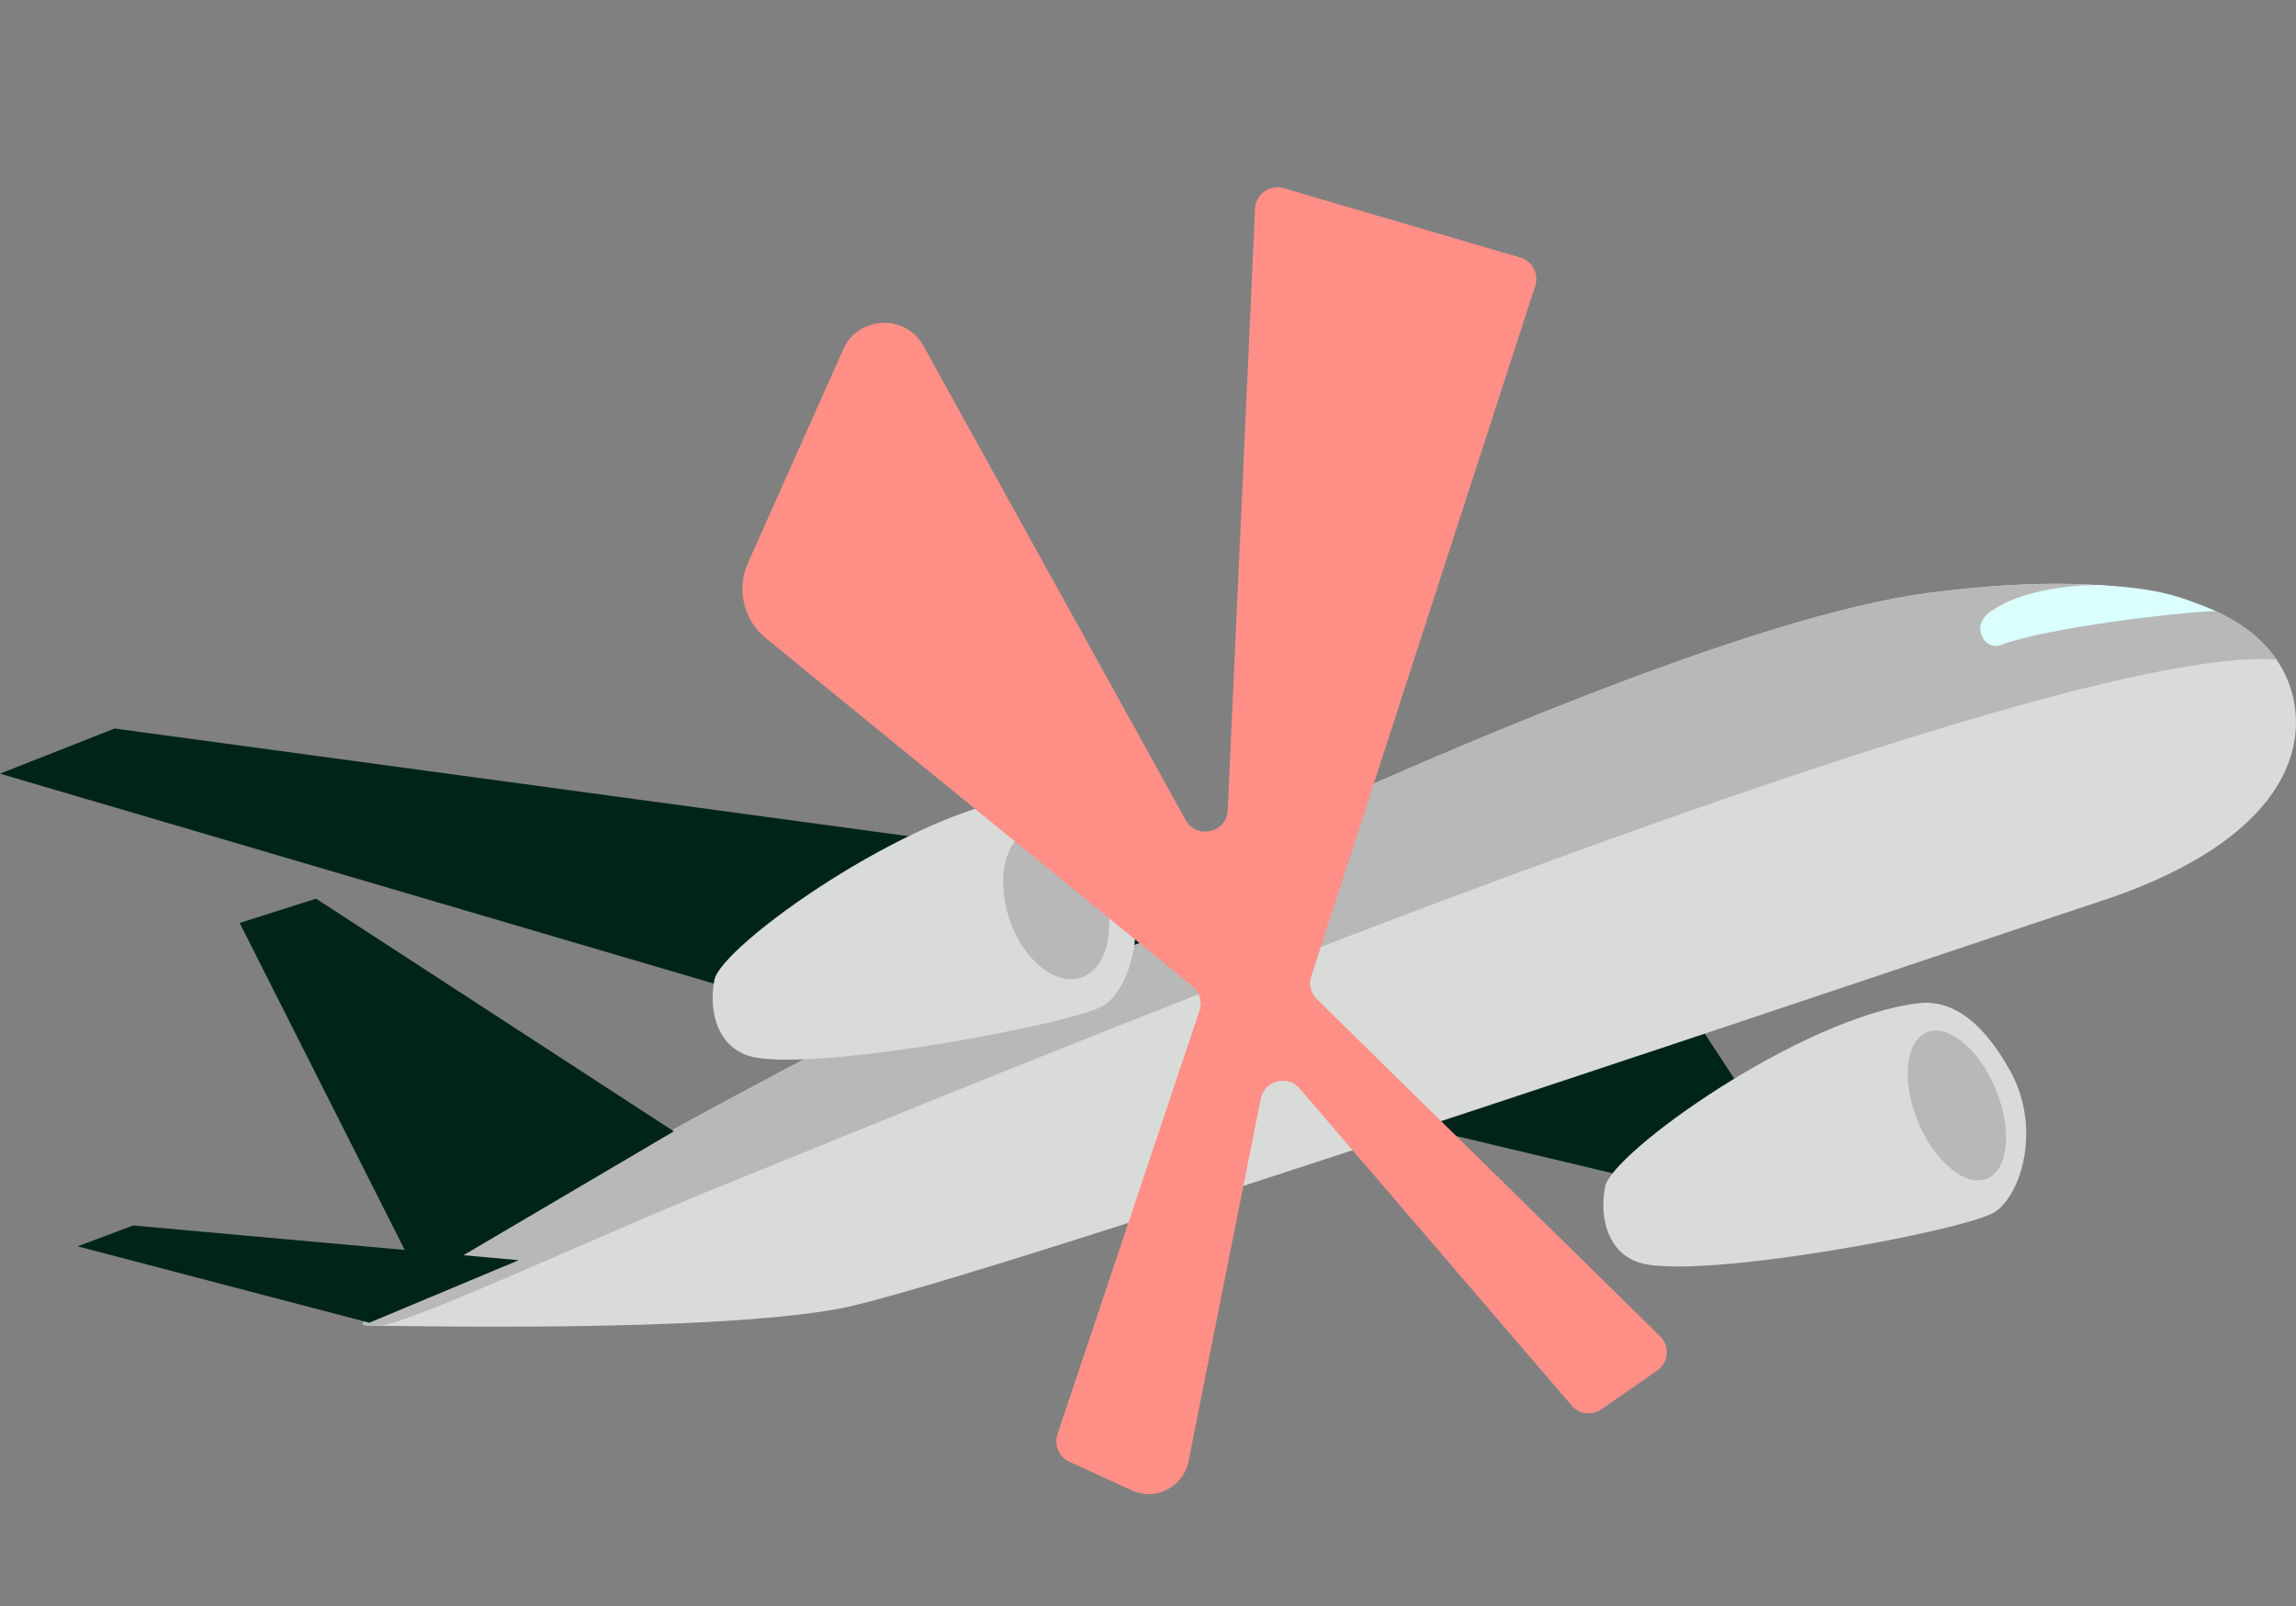 <svg id="kleinere_cijfers" data-name="kleinere cijfers" xmlns="http://www.w3.org/2000/svg" viewBox="0 0 561.96 393.21"><rect x="0" y="0" width="561.96" height="393.21" fill="#808080" stroke="none"/><defs><style>.cls-1{fill:#d9dbd9}.cls-2{fill:#b8b8b8}.cls-3{fill:none}.cls-6{fill:#00241a}</style></defs><path class="cls-6" d="m340.89 274.4 89.26 21.25 12.75-3.4-28.9-44.2-73.11 26.35z"/><path class="cls-1" d="M102.86 313.5c46.46-33.56 284.78-157.27 368.94-168.32 84.16-11.05 90.77 21.24 90.11 33.15-.85 15.3-14.45 31.45-48.46 42.51-21.69 7.05-276.28 93.51-307.74 99.46-31.45 5.95-106.26 4.25-113.06 4.25s-5.1 0 10.2-11.05Z"/><path class="cls-2" d="M102.86 313.5c46.46-33.56 284.78-157.27 368.94-168.32 55.29-7.26 77.11 4.19 85.39 16.27-60.45-4.28-333.99 110.2-379.33 128.34-29.72 11.89-78.4 34.76-85.2 34.76s-5.1 0 10.2-11.05Z"/><path class="cls-6" d="m28.05 178.34 288.19 39.1-99.46 35.71L0 189.39l28.05-11.05zM102.86 313.5l-44.2-87.56 18.7-5.95 87.56 56.96-62.06 36.55zM32.59 300l94.36 8.5-36.56 15.3-71.4-18.7 13.6-5.1z"/><path d="M513.93 143.2s-16.81-.38-26.64 6.42c-5.29 3.66-1.43 9.7 2.27 8.31 12.09-4.53 46.28-8.31 52.71-8.31-9.26-3.97-13.98-5.48-28.34-6.42Z" style="fill:#dafffc"/><path class="cls-1" d="M273.83 211.21c-3.34-5.88-10.73-17.62-22.29-16.25-28.71 3.4-75.19 36.65-76.7 44.96s1.12 16.18 8.31 18.51c13.98 4.53 80.85-7.93 87.28-12.47s11.33-20.78 3.4-34.76Z"/><path class="cls-3" d="M176.14 252.33c-1.72-3.45-2.13-7.86-1.31-12.41 1.51-8.31 47.98-41.56 76.7-44.96-17.41 3.36-15.64 23.52-12.3 29.4 0 0-53.87 20.68-63.09 27.97Z"/><ellipse class="cls-2" cx="258.5" cy="221.16" rx="12.09" ry="19.15" transform="rotate(-18.65 258.45 221.12)"/><path class="cls-1" d="M491.83 261.84c-3.34-5.88-10.73-17.62-22.29-16.25-28.71 3.4-75.19 36.65-76.7 44.96-1.51 8.31 1.12 16.18 8.31 18.51 13.98 4.53 80.85-7.93 87.28-12.47s11.33-20.78 3.4-34.76Z"/><ellipse class="cls-2" cx="478.96" cy="270.65" rx="10.3" ry="19.36" transform="rotate(-22.37 478.902 270.634)"/><ellipse class="cls-3" cx="258.64" cy="220.28" rx="4.82" ry="8.74" transform="rotate(-18.65 258.595 220.237)"/><ellipse class="cls-3" cx="480.26" cy="272.02" rx="4.82" ry="8.74" transform="rotate(-18.65 480.155 272.004)"/><path d="m391.95 345 13.64-9.46c2.84-1.96 3.18-6.02.72-8.44l-83.98-82.5a5.49 5.49 0 0 1-1.38-5.61L375.75 70c.95-2.95-.72-6.11-3.69-6.97l-57.85-16.95c-3.42-1-6.87 1.47-7.03 5.02l-6.69 147.22c-.25 5.54-7.62 7.26-10.3 2.41L226.03 84.69c-4.39-7.93-15.96-7.44-19.65.84l-23.3 52.26c-2.87 6.44-1.07 14 4.39 18.46l104.37 85.17a5.482 5.482 0 0 1 1.74 6.01l-34.76 103.65c-.89 2.66.37 5.58 2.92 6.75l15.27 7.01c5.82 2.68 12.62-.8 13.88-7.08L308.57 269c.9-4.5 6.57-5.98 9.56-2.5l66.53 77.57a5.507 5.507 0 0 0 7.3.94h-.01Z" style="fill:#ff8f87"/></svg>
